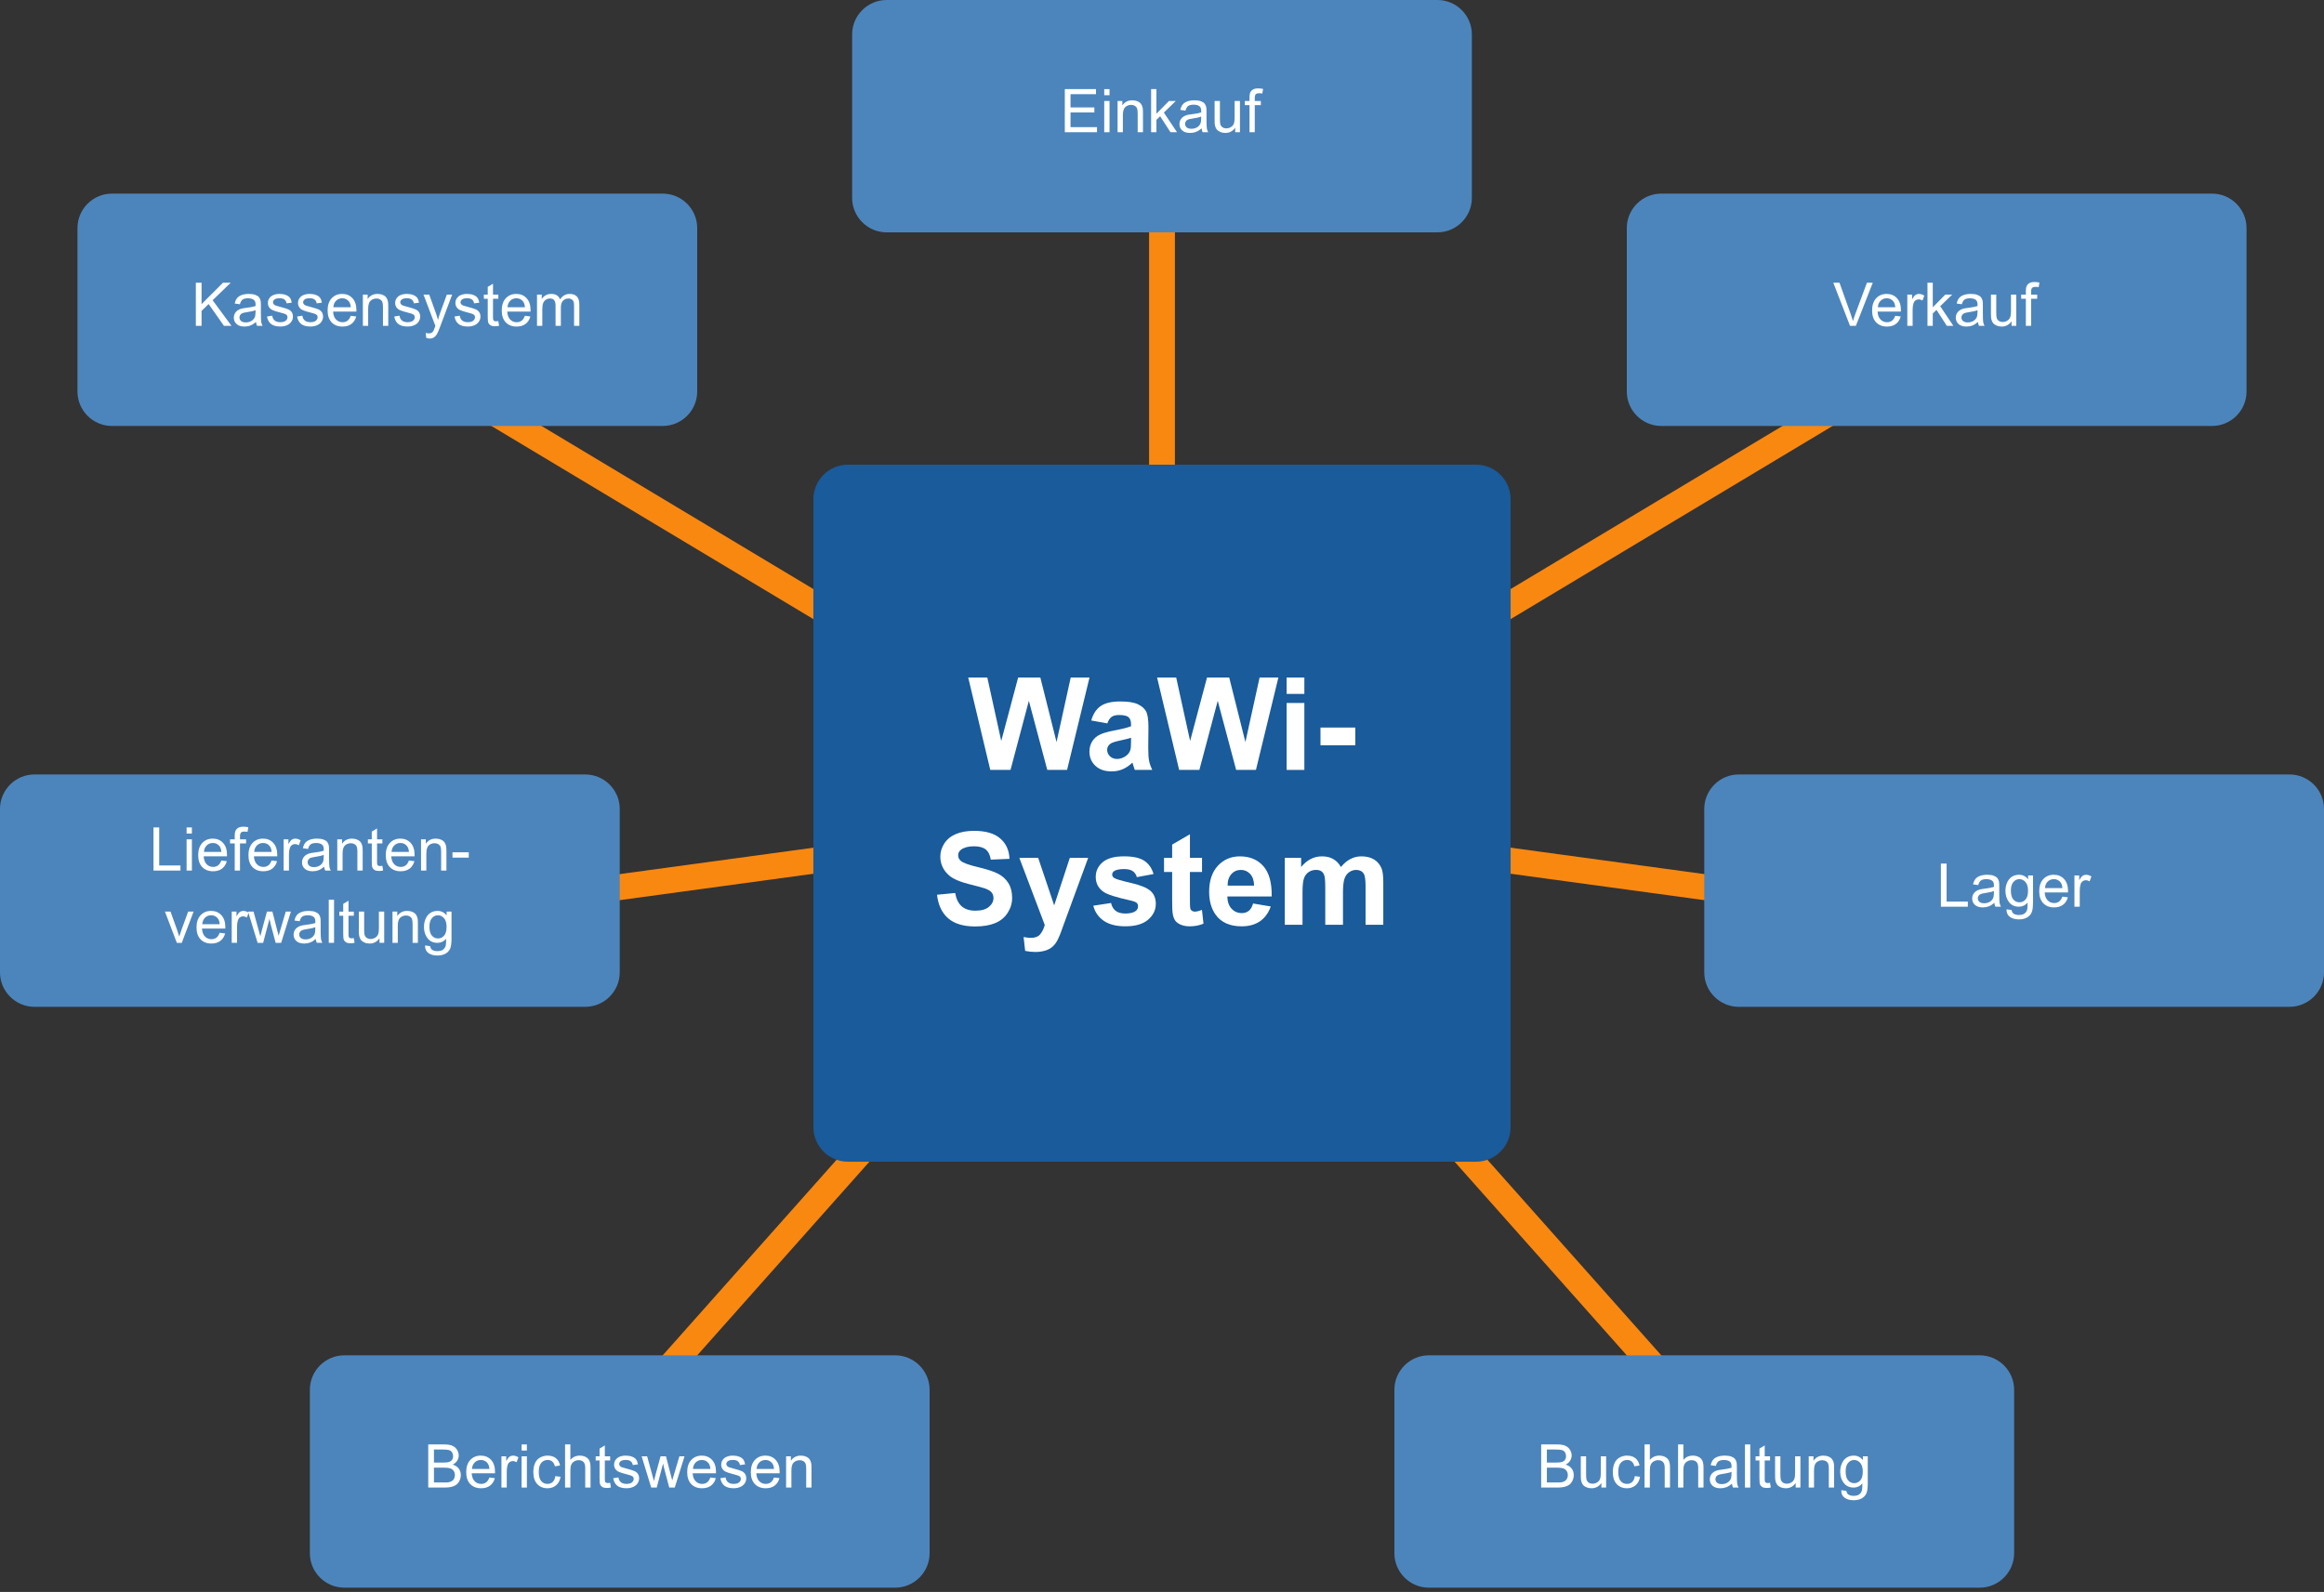 <?xml version="1.0" encoding="utf-8"?>
<!-- Generator: Adobe Illustrator 25.2.1, SVG Export Plug-In . SVG Version: 6.00 Build 0)  -->
<svg version="1.1" id="Ebene_1" xmlns="http://www.w3.org/2000/svg" xmlns:xlink="http://www.w3.org/1999/xlink" x="0px" y="0px"
	 viewBox="0 0 270 185" enable-background="new 0 0 270 185" xml:space="preserve">
<rect x="0" y="0" width="270" height="185" fill="#333333" stroke="none"/>
<line fill="none" stroke="#F98810" stroke-width="3" stroke-linecap="round" stroke-miterlimit="10" x1="135" y1="94.5" x2="135" y2="18"/>
<line fill="none" stroke="#F98810" stroke-width="3" stroke-linecap="round" stroke-miterlimit="10" x1="135" y1="94.5" x2="225" y2="40.5"/>
<line fill="none" stroke="#F98810" stroke-width="3" stroke-linecap="round" stroke-miterlimit="10" x1="135" y1="94.5" x2="45" y2="40.5"/>
<line fill="none" stroke="#F98810" stroke-width="3" stroke-linecap="round" stroke-miterlimit="10" x1="207" y1="175.5" x2="135" y2="94.5"/>
<line fill="none" stroke="#F98810" stroke-width="3" stroke-linecap="round" stroke-miterlimit="10" x1="63" y1="175.5" x2="135" y2="94.5"/>
<line fill="none" stroke="#F98810" stroke-width="3" stroke-linecap="round" stroke-miterlimit="10" x1="234" y1="108" x2="135" y2="94.5"/>
<line fill="none" stroke="#F98810" stroke-width="3" stroke-linecap="round" stroke-miterlimit="10" x1="135" y1="94.5" x2="36" y2="108"/>
<path fill="#4C85BC" d="M167,27h-64c-2.2,0-4-1.8-4-4V4c0-2.2,1.8-4,4-4l64,0c2.2,0,4,1.8,4,4v19C171,25.2,169.2,27,167,27z"/>
<path fill="#4C85BC" d="M77,49.5H13c-2.2,0-4-1.8-4-4v-19c0-2.2,1.8-4,4-4h64c2.2,0,4,1.8,4,4v19C81,47.7,79.2,49.5,77,49.5z"/>
<path fill="#195B9B" d="M171.5,135h-73c-2.2,0-4-1.8-4-4V58c0-2.2,1.8-4,4-4h73c2.2,0,4,1.8,4,4v73C175.5,133.2,173.7,135,171.5,135
	z"/>
<g>
	<path fill="#FFFFFF" d="M115.049,89.47l-2.563-10.737h2.219l1.619,7.375l1.963-7.375h2.578l1.882,7.5l1.648-7.5
		h2.183l-2.607,10.737h-2.3l-2.139-8.027l-2.131,8.027H115.049z"/>
	<path fill="#FFFFFF" d="M128.65,84.065l-1.868-0.337c0.21-0.752,0.571-1.309,1.084-1.67s1.274-0.542,2.285-0.542
		c0.918,0,1.602,0.109,2.051,0.326s0.766,0.493,0.948,0.827c0.184,0.335,0.275,0.949,0.275,1.842l-0.022,2.402
		c0,0.684,0.033,1.188,0.099,1.512c0.066,0.325,0.19,0.673,0.37,1.044h-2.036
		c-0.054-0.137-0.12-0.339-0.198-0.608c-0.034-0.122-0.059-0.203-0.073-0.242
		c-0.352,0.342-0.728,0.598-1.128,0.769s-0.828,0.256-1.282,0.256c-0.801,0-1.432-0.217-1.894-0.652
		c-0.461-0.435-0.692-0.984-0.692-1.648c0-0.44,0.105-0.831,0.315-1.176c0.21-0.344,0.504-0.607,0.883-0.791
		c0.378-0.183,0.924-0.343,1.637-0.479c0.962-0.181,1.628-0.349,2-0.505v-0.205
		c0-0.396-0.098-0.677-0.293-0.846c-0.195-0.168-0.564-0.252-1.106-0.252c-0.366,0-0.652,0.072-0.857,0.216
		S128.777,83.704,128.65,84.065z M131.404,85.735c-0.264,0.088-0.681,0.193-1.252,0.315s-0.945,0.242-1.121,0.359
		c-0.269,0.19-0.403,0.432-0.403,0.725c0,0.288,0.107,0.537,0.322,0.747s0.488,0.315,0.82,0.315
		c0.371,0,0.725-0.122,1.062-0.366c0.249-0.185,0.413-0.413,0.491-0.681c0.054-0.176,0.081-0.51,0.081-1.003
		V85.735z"/>
	<path fill="#FFFFFF" d="M136.992,89.47l-2.563-10.737h2.219l1.619,7.375l1.963-7.375h2.578l1.882,7.5l1.648-7.5
		h2.183l-2.607,10.737h-2.3l-2.139-8.027l-2.132,8.027H136.992z"/>
	<path fill="#FFFFFF" d="M149.48,80.637v-1.904h2.059v1.904H149.48z M149.48,89.47v-7.778h2.059v7.778H149.48z"/>
	<path fill="#FFFFFF" d="M153.413,86.606v-2.058h4.043v2.058H153.413z"/>
	<path fill="#FFFFFF" d="M108.86,103.977l2.109-0.205c0.127,0.708,0.385,1.228,0.772,1.56
		c0.389,0.332,0.912,0.498,1.571,0.498c0.698,0,1.224-0.147,1.578-0.443c0.354-0.295,0.531-0.641,0.531-1.036
		c0-0.254-0.075-0.47-0.224-0.648c-0.149-0.178-0.409-0.333-0.78-0.465c-0.254-0.088-0.833-0.244-1.736-0.469
		c-1.162-0.288-1.978-0.642-2.446-1.062c-0.659-0.591-0.989-1.312-0.989-2.161c0-0.547,0.155-1.059,0.465-1.534
		c0.31-0.477,0.756-0.839,1.34-1.088s1.288-0.373,2.113-0.373c1.348,0,2.362,0.295,3.043,0.886
		c0.682,0.591,1.039,1.38,1.073,2.366l-2.168,0.095c-0.093-0.552-0.292-0.948-0.597-1.19
		c-0.306-0.241-0.763-0.362-1.373-0.362c-0.63,0-1.123,0.13-1.48,0.389c-0.23,0.166-0.344,0.388-0.344,0.666
		c0,0.254,0.107,0.472,0.322,0.652c0.273,0.23,0.938,0.469,1.992,0.718s1.835,0.507,2.34,0.772
		c0.506,0.267,0.901,0.63,1.187,1.091c0.286,0.462,0.429,1.032,0.429,1.711c0,0.615-0.171,1.191-0.513,1.728
		s-0.825,0.936-1.45,1.197s-1.404,0.392-2.336,0.392c-1.357,0-2.4-0.314-3.127-0.941
		C109.436,106.092,109.001,105.178,108.86,103.977z"/>
	<path fill="#FFFFFF" d="M118.425,99.691h2.19l1.86,5.522l1.816-5.522h2.131l-2.747,7.485l-0.491,1.355
		c-0.181,0.454-0.353,0.801-0.517,1.04s-0.352,0.433-0.564,0.582c-0.213,0.148-0.474,0.265-0.784,0.348
		s-0.66,0.125-1.051,0.125c-0.396,0-0.784-0.042-1.165-0.125l-0.183-1.611c0.322,0.064,0.613,0.096,0.872,0.096
		c0.478,0,0.833-0.141,1.062-0.422c0.23-0.28,0.405-0.638,0.527-1.072L118.425,99.691z"/>
	<path fill="#FFFFFF" d="M127.017,105.251l2.065-0.315c0.088,0.4,0.266,0.705,0.535,0.912
		c0.269,0.208,0.644,0.311,1.128,0.311c0.532,0,0.933-0.098,1.201-0.293c0.181-0.137,0.271-0.32,0.271-0.55
		c0-0.156-0.049-0.285-0.146-0.388c-0.102-0.098-0.332-0.189-0.689-0.272c-1.66-0.366-2.712-0.7-3.157-1.003
		c-0.615-0.42-0.923-1.004-0.923-1.751c0-0.674,0.266-1.24,0.798-1.699s1.357-0.689,2.476-0.689
		c1.065,0,1.855,0.174,2.373,0.52s0.874,0.859,1.069,1.538l-1.941,0.358c-0.083-0.303-0.241-0.534-0.472-0.695
		c-0.232-0.161-0.563-0.242-0.993-0.242c-0.542,0-0.93,0.076-1.165,0.228c-0.156,0.107-0.234,0.246-0.234,0.417
		c0,0.146,0.068,0.272,0.205,0.374c0.185,0.137,0.826,0.329,1.923,0.578c1.096,0.249,1.861,0.555,2.296,0.916
		c0.43,0.366,0.644,0.876,0.644,1.53c0,0.713-0.298,1.326-0.894,1.839s-1.477,0.769-2.644,0.769
		c-1.06,0-1.898-0.215-2.516-0.644S127.207,105.988,127.017,105.251z"/>
	<path fill="#FFFFFF" d="M139.65,99.691v1.641h-1.406v3.135c0,0.635,0.014,1.005,0.04,1.109
		c0.027,0.105,0.088,0.192,0.184,0.261c0.095,0.068,0.211,0.102,0.348,0.102c0.19,0,0.467-0.066,0.828-0.198
		l0.176,1.597c-0.478,0.205-1.02,0.308-1.626,0.308c-0.371,0-0.706-0.062-1.004-0.186
		c-0.298-0.125-0.517-0.286-0.655-0.483c-0.14-0.198-0.235-0.465-0.289-0.802
		c-0.044-0.239-0.066-0.723-0.066-1.45v-3.392h-0.944v-1.641h0.944v-1.545l2.065-1.201v2.746H139.65z"/>
	<path fill="#FFFFFF" d="M145.583,104.994l2.051,0.345c-0.264,0.752-0.68,1.324-1.249,1.717
		c-0.568,0.394-1.28,0.59-2.135,0.59c-1.353,0-2.353-0.441-3.003-1.325c-0.513-0.708-0.769-1.602-0.769-2.681
		c0-1.289,0.337-2.299,1.011-3.029c0.674-0.73,1.525-1.095,2.556-1.095c1.157,0,2.07,0.383,2.739,1.147
		c0.669,0.765,0.989,1.935,0.96,3.512h-5.156c0.015,0.61,0.181,1.086,0.498,1.425
		c0.317,0.34,0.713,0.509,1.187,0.509c0.322,0,0.593-0.088,0.812-0.264S145.471,105.385,145.583,104.994z
		 M145.7,102.914c-0.015-0.596-0.168-1.048-0.461-1.358c-0.293-0.31-0.649-0.465-1.069-0.465
		c-0.449,0-0.82,0.163-1.113,0.49s-0.438,0.771-0.433,1.333H145.7z"/>
	<path fill="#FFFFFF" d="M149.268,99.691h1.897v1.062c0.679-0.825,1.487-1.238,2.425-1.238
		c0.498,0,0.93,0.102,1.296,0.308s0.667,0.516,0.901,0.931c0.342-0.415,0.71-0.726,1.105-0.931
		s0.818-0.308,1.268-0.308c0.571,0,1.055,0.116,1.45,0.348c0.396,0.232,0.69,0.573,0.886,1.022
		c0.142,0.332,0.213,0.869,0.213,1.611v4.973h-2.059v-4.445c0-0.771-0.07-1.27-0.212-1.494
		c-0.19-0.293-0.483-0.44-0.879-0.44c-0.288,0-0.56,0.088-0.814,0.264s-0.436,0.434-0.549,0.772
		c-0.112,0.34-0.169,0.875-0.169,1.607v3.735h-2.058v-4.263c0-0.757-0.037-1.245-0.11-1.465
		s-0.186-0.383-0.34-0.49c-0.154-0.107-0.363-0.161-0.627-0.161c-0.317,0-0.603,0.085-0.856,0.256
		s-0.435,0.418-0.546,0.74c-0.109,0.322-0.165,0.856-0.165,1.603v3.779h-2.058V99.691z"/>
</g>
<g>
	<path fill="#FFFFFF" d="M123.709,15.367v-5.011h3.623v0.591h-2.96v1.535h2.772v0.588h-2.772v1.706h3.076v0.591H123.709z"
		/>
	<path fill="#FFFFFF" d="M128.289,11.064v-0.708h0.615v0.708H128.289z M128.289,15.367v-3.63h0.615v3.63H128.289z"/>
	<path fill="#FFFFFF" d="M129.84,15.367v-3.63h0.554v0.516c0.267-0.399,0.652-0.598,1.155-0.598
		c0.219,0,0.42,0.039,0.603,0.118c0.184,0.078,0.321,0.182,0.412,0.309s0.155,0.279,0.191,0.455
		c0.023,0.114,0.034,0.314,0.034,0.598v2.232h-0.615v-2.208c0-0.251-0.024-0.438-0.072-0.562
		c-0.048-0.124-0.133-0.223-0.254-0.297c-0.122-0.074-0.265-0.111-0.429-0.111c-0.262,0-0.488,0.083-0.678,0.249
		c-0.19,0.167-0.286,0.482-0.286,0.947v1.982H129.84z"/>
	<path fill="#FFFFFF" d="M133.737,15.367v-5.011h0.615v2.857l1.456-1.477h0.796l-1.388,1.347l1.527,2.283h-0.758
		l-1.2-1.856l-0.434,0.417v1.439H133.737z"/>
	<path fill="#FFFFFF" d="M139.602,14.919c-0.228,0.194-0.447,0.331-0.658,0.41c-0.21,0.08-0.436,0.12-0.678,0.12
		c-0.399,0-0.705-0.098-0.92-0.292c-0.214-0.195-0.321-0.444-0.321-0.747c0-0.178,0.041-0.34,0.121-0.487
		c0.081-0.146,0.188-0.265,0.318-0.353s0.278-0.156,0.442-0.202c0.121-0.032,0.304-0.062,0.547-0.092
		c0.497-0.059,0.862-0.13,1.098-0.212c0.002-0.085,0.003-0.138,0.003-0.161c0-0.251-0.058-0.427-0.174-0.53
		c-0.157-0.139-0.391-0.208-0.701-0.208c-0.289,0-0.503,0.051-0.641,0.152c-0.138,0.102-0.24,0.281-0.306,0.539
		l-0.602-0.082c0.055-0.257,0.144-0.465,0.27-0.624c0.126-0.159,0.307-0.28,0.544-0.366
		c0.236-0.085,0.512-0.128,0.823-0.128c0.31,0,0.561,0.037,0.756,0.109c0.193,0.073,0.336,0.165,0.427,0.275
		c0.092,0.11,0.155,0.25,0.191,0.418c0.021,0.105,0.031,0.294,0.031,0.567v0.82c0,0.572,0.013,0.934,0.039,1.085
		c0.026,0.151,0.078,0.296,0.155,0.435h-0.643C139.661,15.24,139.62,15.09,139.602,14.919z M139.551,13.545
		c-0.224,0.091-0.559,0.169-1.005,0.232c-0.253,0.037-0.432,0.078-0.537,0.123
		c-0.104,0.045-0.185,0.112-0.242,0.2c-0.058,0.088-0.086,0.185-0.086,0.292c0,0.164,0.062,0.301,0.186,0.41
		s0.306,0.164,0.545,0.164c0.237,0,0.448-0.052,0.633-0.156c0.185-0.103,0.32-0.245,0.406-0.425
		c0.066-0.139,0.1-0.344,0.1-0.615V13.545z"/>
	<path fill="#FFFFFF" d="M143.505,15.367V14.834c-0.282,0.41-0.666,0.615-1.151,0.615c-0.215,0-0.414-0.041-0.6-0.123
		c-0.186-0.082-0.324-0.185-0.414-0.31c-0.09-0.124-0.153-0.276-0.19-0.456c-0.025-0.121-0.038-0.312-0.038-0.574
		v-2.249h0.615v2.013c0,0.321,0.013,0.538,0.038,0.649c0.038,0.162,0.12,0.289,0.246,0.381
		c0.125,0.092,0.28,0.138,0.465,0.138s0.357-0.047,0.519-0.142c0.161-0.094,0.276-0.223,0.344-0.386
		c0.066-0.163,0.101-0.399,0.101-0.71v-1.945h0.615v3.63H143.505z"/>
	<path fill="#FFFFFF" d="M145.166,15.367v-3.151h-0.543v-0.478h0.543v-0.386c0-0.244,0.021-0.425,0.065-0.543
		c0.059-0.16,0.163-0.289,0.312-0.388c0.149-0.1,0.358-0.149,0.627-0.149c0.174,0,0.365,0.021,0.574,0.061
		l-0.092,0.537c-0.128-0.023-0.249-0.034-0.362-0.034c-0.188,0-0.319,0.04-0.397,0.12
		c-0.078,0.08-0.116,0.229-0.116,0.448v0.335h0.707v0.478h-0.707v3.151H145.166z"/>
</g>
<path fill="#4C85BC" d="M257,49.5h-64c-2.2,0-4-1.8-4-4v-19c0-2.2,1.8-4,4-4h64c2.2,0,4,1.8,4,4v19C261,47.7,259.2,49.5,257,49.5z"
	/>
<path fill="#4C85BC" d="M266,117h-64c-2.2,0-4-1.8-4-4V94c0-2.2,1.8-4,4-4h64c2.2,0,4,1.8,4,4v19C270,115.2,268.2,117,266,117z"/>
<path fill="#4C85BC" d="M230,184.5h-64c-2.2,0-4-1.8-4-4v-19c0-2.2,1.8-4,4-4h64c2.2,0,4,1.8,4,4v19
	C234,182.7,232.2,184.5,230,184.5z"/>
<path fill="#4C85BC" d="M104,184.5H40c-2.2,0-4-1.8-4-4v-19c0-2.2,1.8-4,4-4h64c2.2,0,4,1.8,4,4v19C108,182.7,106.2,184.5,104,184.5
	z"/>
<g>
	<path fill="#FFFFFF" d="M22.754,37.867V32.856h0.663v2.485l2.488-2.485h0.899l-2.102,2.03l2.194,2.981h-0.875
		l-1.784-2.536l-0.82,0.8v1.736H22.754z"/>
	<path fill="#FFFFFF" d="M29.741,37.419c-0.228,0.194-0.447,0.331-0.658,0.41c-0.21,0.08-0.436,0.12-0.678,0.12
		c-0.399,0-0.705-0.098-0.919-0.292c-0.214-0.195-0.321-0.444-0.321-0.747c0-0.178,0.041-0.34,0.121-0.487
		c0.081-0.146,0.187-0.265,0.318-0.353c0.131-0.089,0.278-0.156,0.442-0.202c0.121-0.032,0.303-0.062,0.547-0.092
		c0.497-0.059,0.862-0.13,1.097-0.212c0.002-0.085,0.003-0.138,0.003-0.161c0-0.251-0.058-0.427-0.174-0.53
		c-0.157-0.139-0.391-0.208-0.701-0.208c-0.29,0-0.503,0.051-0.641,0.152c-0.138,0.102-0.24,0.281-0.306,0.539
		l-0.602-0.082c0.055-0.257,0.144-0.465,0.27-0.624c0.126-0.159,0.307-0.28,0.543-0.366
		c0.237-0.085,0.512-0.128,0.824-0.128c0.31,0,0.561,0.037,0.755,0.109s0.336,0.165,0.427,0.275
		c0.091,0.11,0.155,0.25,0.191,0.418c0.021,0.105,0.031,0.294,0.031,0.567v0.82c0,0.572,0.013,0.934,0.04,1.085
		c0.026,0.151,0.078,0.296,0.155,0.435h-0.643C29.8,37.739,29.759,37.59,29.741,37.419z M29.689,36.045
		c-0.223,0.091-0.558,0.169-1.005,0.232c-0.253,0.037-0.432,0.078-0.537,0.123s-0.185,0.112-0.243,0.2
		c-0.057,0.088-0.085,0.185-0.085,0.292c0,0.164,0.062,0.301,0.186,0.41c0.124,0.109,0.306,0.164,0.545,0.164
		c0.237,0,0.448-0.052,0.632-0.156c0.185-0.103,0.32-0.245,0.407-0.425c0.066-0.139,0.099-0.344,0.099-0.615
		V36.045z"/>
	<path fill="#FFFFFF" d="M31.019,36.783l0.608-0.096c0.034,0.244,0.129,0.431,0.286,0.56
		c0.156,0.13,0.374,0.195,0.654,0.195c0.283,0,0.492-0.058,0.629-0.173c0.137-0.115,0.205-0.25,0.205-0.405
		c0-0.139-0.06-0.248-0.181-0.328c-0.085-0.055-0.294-0.124-0.629-0.208c-0.451-0.114-0.764-0.212-0.938-0.296
		c-0.175-0.083-0.307-0.198-0.397-0.345c-0.09-0.147-0.135-0.31-0.135-0.487c0-0.162,0.037-0.311,0.111-0.449
		c0.074-0.138,0.175-0.252,0.303-0.344c0.096-0.071,0.226-0.13,0.392-0.18c0.165-0.049,0.342-0.073,0.531-0.073
		c0.285,0,0.535,0.041,0.75,0.123c0.216,0.082,0.374,0.193,0.477,0.333c0.102,0.141,0.173,0.328,0.212,0.562
		l-0.602,0.082c-0.027-0.187-0.106-0.333-0.238-0.438c-0.131-0.105-0.316-0.157-0.555-0.157
		c-0.283,0-0.484,0.047-0.605,0.14s-0.181,0.203-0.181,0.328c0,0.08,0.025,0.151,0.075,0.215
		c0.05,0.066,0.129,0.121,0.236,0.164c0.061,0.023,0.243,0.075,0.543,0.157c0.435,0.116,0.739,0.211,0.911,0.285
		c0.172,0.074,0.307,0.182,0.405,0.323s0.147,0.317,0.147,0.526c0,0.205-0.06,0.398-0.179,0.579
		c-0.12,0.182-0.292,0.321-0.518,0.421c-0.226,0.099-0.481,0.148-0.766,0.148c-0.472,0-0.831-0.098-1.079-0.294
		C31.245,37.459,31.087,37.169,31.019,36.783z"/>
	<path fill="#FFFFFF" d="M34.519,36.783l0.608-0.096c0.034,0.244,0.129,0.431,0.286,0.56
		c0.156,0.13,0.374,0.195,0.654,0.195c0.283,0,0.492-0.058,0.629-0.173c0.137-0.115,0.205-0.25,0.205-0.405
		c0-0.139-0.06-0.248-0.181-0.328c-0.085-0.055-0.294-0.124-0.629-0.208c-0.451-0.114-0.764-0.212-0.938-0.296
		c-0.175-0.083-0.307-0.198-0.397-0.345c-0.09-0.147-0.135-0.31-0.135-0.487c0-0.162,0.037-0.311,0.111-0.449
		c0.074-0.138,0.175-0.252,0.303-0.344c0.096-0.071,0.226-0.13,0.392-0.18c0.165-0.049,0.342-0.073,0.531-0.073
		c0.285,0,0.535,0.041,0.75,0.123c0.216,0.082,0.374,0.193,0.477,0.333c0.102,0.141,0.173,0.328,0.212,0.562
		l-0.602,0.082c-0.027-0.187-0.106-0.333-0.238-0.438c-0.131-0.105-0.316-0.157-0.555-0.157
		c-0.283,0-0.484,0.047-0.605,0.14s-0.181,0.203-0.181,0.328c0,0.08,0.025,0.151,0.075,0.215
		c0.05,0.066,0.129,0.121,0.236,0.164c0.061,0.023,0.243,0.075,0.543,0.157c0.435,0.116,0.739,0.211,0.911,0.285
		c0.172,0.074,0.307,0.182,0.405,0.323s0.147,0.317,0.147,0.526c0,0.205-0.06,0.398-0.179,0.579
		c-0.12,0.182-0.292,0.321-0.518,0.421c-0.226,0.099-0.481,0.148-0.766,0.148c-0.472,0-0.831-0.098-1.079-0.294
		C34.745,37.459,34.587,37.169,34.519,36.783z"/>
	<path fill="#FFFFFF" d="M40.75,36.698l0.636,0.079c-0.1,0.372-0.286,0.66-0.557,0.865s-0.618,0.308-1.039,0.308
		c-0.531,0-0.952-0.164-1.263-0.49c-0.31-0.327-0.466-0.786-0.466-1.376c0-0.611,0.157-1.085,0.472-1.422
		s0.722-0.506,1.224-0.506c0.485,0,0.882,0.165,1.19,0.496s0.461,0.795,0.461,1.395
		c0,0.037-0.001,0.091-0.003,0.164h-2.707c0.023,0.399,0.136,0.704,0.338,0.916s0.456,0.318,0.759,0.318
		c0.226,0,0.418-0.059,0.578-0.178S40.657,36.958,40.75,36.698z M38.73,35.703h2.027
		c-0.027-0.305-0.105-0.534-0.232-0.687c-0.196-0.237-0.45-0.355-0.762-0.355c-0.283,0-0.52,0.095-0.712,0.284
		C38.857,35.133,38.751,35.386,38.73,35.703z"/>
	<path fill="#FFFFFF" d="M42.158,37.867v-3.63h0.554v0.516c0.267-0.399,0.652-0.598,1.155-0.598
		c0.219,0,0.42,0.039,0.603,0.118c0.184,0.078,0.321,0.182,0.412,0.309s0.155,0.279,0.191,0.455
		c0.023,0.114,0.034,0.314,0.034,0.598v2.232h-0.615v-2.208c0-0.251-0.024-0.438-0.072-0.562
		c-0.048-0.124-0.133-0.223-0.254-0.297c-0.122-0.074-0.265-0.111-0.429-0.111c-0.262,0-0.488,0.083-0.678,0.249
		c-0.19,0.167-0.286,0.482-0.286,0.947v1.982H42.158z"/>
	<path fill="#FFFFFF" d="M45.805,36.783l0.608-0.096c0.034,0.244,0.129,0.431,0.286,0.56
		c0.156,0.13,0.374,0.195,0.654,0.195c0.283,0,0.492-0.058,0.629-0.173c0.137-0.115,0.205-0.25,0.205-0.405
		c0-0.139-0.06-0.248-0.181-0.328c-0.085-0.055-0.294-0.124-0.629-0.208c-0.451-0.114-0.764-0.212-0.938-0.296
		c-0.175-0.083-0.307-0.198-0.397-0.345c-0.09-0.147-0.135-0.31-0.135-0.487c0-0.162,0.037-0.311,0.111-0.449
		c0.074-0.138,0.175-0.252,0.303-0.344c0.096-0.071,0.226-0.13,0.392-0.18c0.165-0.049,0.342-0.073,0.531-0.073
		c0.285,0,0.535,0.041,0.75,0.123c0.216,0.082,0.374,0.193,0.477,0.333c0.102,0.141,0.173,0.328,0.212,0.562
		l-0.602,0.082c-0.027-0.187-0.106-0.333-0.238-0.438c-0.131-0.105-0.316-0.157-0.555-0.157
		c-0.283,0-0.484,0.047-0.605,0.14s-0.181,0.203-0.181,0.328c0,0.08,0.025,0.151,0.075,0.215
		c0.05,0.066,0.129,0.121,0.236,0.164c0.061,0.023,0.243,0.075,0.543,0.157c0.435,0.116,0.739,0.211,0.911,0.285
		c0.172,0.074,0.307,0.182,0.405,0.323s0.147,0.317,0.147,0.526c0,0.205-0.06,0.398-0.179,0.579
		c-0.12,0.182-0.292,0.321-0.518,0.421c-0.226,0.099-0.481,0.148-0.766,0.148c-0.472,0-0.831-0.098-1.079-0.294
		C46.031,37.459,45.873,37.169,45.805,36.783z"/>
	<path fill="#FFFFFF" d="M49.524,39.265l-0.068-0.578c0.134,0.037,0.252,0.055,0.352,0.055
		c0.137,0,0.246-0.023,0.328-0.068s0.149-0.109,0.202-0.191c0.039-0.061,0.102-0.214,0.188-0.458
		c0.011-0.034,0.03-0.085,0.055-0.15l-1.377-3.637h0.663l0.755,2.102c0.098,0.267,0.185,0.547,0.263,0.841
		c0.071-0.283,0.155-0.558,0.253-0.827l0.776-2.116h0.615l-1.381,3.691c-0.148,0.399-0.263,0.673-0.345,0.824
		c-0.109,0.203-0.235,0.352-0.376,0.446c-0.141,0.095-0.31,0.142-0.506,0.142
		C49.802,39.34,49.67,39.315,49.524,39.265z"/>
	<path fill="#FFFFFF" d="M52.805,36.783l0.608-0.096c0.034,0.244,0.129,0.431,0.286,0.56
		c0.156,0.13,0.374,0.195,0.654,0.195c0.283,0,0.492-0.058,0.629-0.173c0.137-0.115,0.205-0.25,0.205-0.405
		c0-0.139-0.06-0.248-0.181-0.328c-0.085-0.055-0.294-0.124-0.629-0.208c-0.451-0.114-0.764-0.212-0.938-0.296
		c-0.175-0.083-0.307-0.198-0.397-0.345c-0.09-0.147-0.135-0.31-0.135-0.487c0-0.162,0.037-0.311,0.111-0.449
		c0.074-0.138,0.175-0.252,0.303-0.344c0.096-0.071,0.226-0.13,0.392-0.18c0.165-0.049,0.342-0.073,0.531-0.073
		c0.285,0,0.535,0.041,0.75,0.123c0.216,0.082,0.374,0.193,0.477,0.333c0.102,0.141,0.173,0.328,0.212,0.562
		l-0.602,0.082c-0.027-0.187-0.106-0.333-0.238-0.438c-0.131-0.105-0.316-0.157-0.555-0.157
		c-0.283,0-0.484,0.047-0.605,0.14s-0.181,0.203-0.181,0.328c0,0.08,0.025,0.151,0.075,0.215
		c0.05,0.066,0.129,0.121,0.236,0.164c0.061,0.023,0.243,0.075,0.543,0.157c0.435,0.116,0.739,0.211,0.911,0.285
		c0.172,0.074,0.307,0.182,0.405,0.323s0.147,0.317,0.147,0.526c0,0.205-0.06,0.398-0.179,0.579
		c-0.12,0.182-0.292,0.321-0.518,0.421c-0.226,0.099-0.481,0.148-0.766,0.148c-0.472,0-0.831-0.098-1.079-0.294
		C53.031,37.459,52.873,37.169,52.805,36.783z"/>
	<path fill="#FFFFFF" d="M57.895,37.316l0.089,0.543c-0.173,0.037-0.328,0.055-0.465,0.055
		c-0.223,0-0.397-0.035-0.519-0.106s-0.209-0.164-0.26-0.279c-0.05-0.115-0.075-0.357-0.075-0.726v-2.088h-0.451
		v-0.478h0.451v-0.899l0.612-0.369v1.268h0.619v0.478h-0.619v2.123c0,0.175,0.011,0.288,0.033,0.338
		c0.021,0.05,0.057,0.09,0.105,0.12c0.049,0.03,0.119,0.044,0.21,0.044
		C57.693,37.34,57.783,37.333,57.895,37.316z"/>
	<path fill="#FFFFFF" d="M60.981,36.698l0.636,0.079c-0.1,0.372-0.286,0.66-0.557,0.865s-0.618,0.308-1.039,0.308
		c-0.531,0-0.952-0.164-1.263-0.49c-0.31-0.327-0.466-0.786-0.466-1.376c0-0.611,0.157-1.085,0.472-1.422
		s0.722-0.506,1.224-0.506c0.485,0,0.882,0.165,1.19,0.496s0.461,0.795,0.461,1.395
		c0,0.037-0.001,0.091-0.003,0.164h-2.707c0.023,0.399,0.136,0.704,0.338,0.916s0.456,0.318,0.759,0.318
		c0.226,0,0.418-0.059,0.578-0.178S60.888,36.958,60.981,36.698z M58.961,35.703h2.027
		c-0.027-0.305-0.105-0.534-0.232-0.687c-0.196-0.237-0.45-0.355-0.762-0.355c-0.283,0-0.52,0.095-0.712,0.284
		C59.088,35.133,58.981,35.386,58.961,35.703z"/>
	<path fill="#FFFFFF" d="M62.389,37.867v-3.63h0.55v0.509c0.114-0.178,0.266-0.321,0.455-0.429
		c0.189-0.108,0.404-0.162,0.646-0.162c0.269,0,0.489,0.056,0.661,0.168c0.172,0.112,0.293,0.268,0.364,0.468
		c0.287-0.424,0.661-0.636,1.121-0.636c0.36,0,0.637,0.1,0.831,0.299c0.194,0.2,0.29,0.507,0.29,0.921
		v2.492h-0.612v-2.287c0-0.246-0.02-0.423-0.06-0.532c-0.04-0.108-0.112-0.195-0.217-0.261
		s-0.228-0.099-0.369-0.099c-0.255,0-0.467,0.085-0.636,0.255c-0.169,0.169-0.253,0.441-0.253,0.815v2.109h-0.615
		v-2.358c0-0.273-0.05-0.478-0.15-0.615s-0.264-0.205-0.492-0.205c-0.173,0-0.333,0.045-0.48,0.137
		c-0.146,0.091-0.253,0.225-0.319,0.4s-0.099,0.428-0.099,0.759v1.883H62.389z"/>
</g>
<g>
	<path fill="#FFFFFF" d="M214.933,37.867l-1.941-5.011h0.718l1.302,3.64c0.105,0.291,0.192,0.565,0.264,0.82
		c0.077-0.273,0.167-0.547,0.27-0.82l1.353-3.64h0.677l-1.962,5.011H214.933z"/>
	<path fill="#FFFFFF" d="M220.19,36.698l0.636,0.079c-0.101,0.372-0.286,0.66-0.558,0.865
		c-0.271,0.205-0.617,0.308-1.039,0.308c-0.53,0-0.951-0.164-1.263-0.49c-0.31-0.327-0.467-0.786-0.467-1.376
		c0-0.611,0.157-1.085,0.472-1.422s0.723-0.506,1.224-0.506c0.485,0,0.882,0.165,1.19,0.496
		s0.462,0.795,0.462,1.395c0,0.037-0.001,0.091-0.004,0.164h-2.707c0.023,0.399,0.136,0.704,0.339,0.916
		c0.202,0.212,0.455,0.318,0.759,0.318c0.226,0,0.418-0.059,0.577-0.178
		C219.97,37.147,220.096,36.958,220.19,36.698z M218.169,35.704h2.027c-0.027-0.305-0.105-0.534-0.232-0.687
		c-0.196-0.237-0.45-0.355-0.763-0.355c-0.282,0-0.519,0.095-0.712,0.284
		C218.296,35.134,218.19,35.387,218.169,35.704z"/>
	<path fill="#FFFFFF" d="M221.591,37.867v-3.63h0.554v0.55c0.141-0.257,0.272-0.427,0.391-0.509
		c0.12-0.082,0.252-0.123,0.396-0.123c0.207,0,0.418,0.066,0.632,0.198l-0.212,0.571
		c-0.15-0.089-0.301-0.133-0.451-0.133c-0.134,0-0.255,0.041-0.362,0.121c-0.106,0.081-0.184,0.193-0.229,0.337
		c-0.068,0.219-0.102,0.458-0.102,0.718v1.9H221.591z"/>
	<path fill="#FFFFFF" d="M223.932,37.867v-5.011h0.615v2.857l1.456-1.477h0.797l-1.388,1.347l1.527,2.283h-0.759
		l-1.199-1.856l-0.435,0.417v1.439H223.932z"/>
	<path fill="#FFFFFF" d="M229.797,37.419c-0.228,0.194-0.447,0.331-0.658,0.41c-0.21,0.08-0.436,0.12-0.678,0.12
		c-0.399,0-0.705-0.098-0.92-0.292c-0.214-0.195-0.321-0.444-0.321-0.747c0-0.178,0.041-0.34,0.121-0.487
		c0.081-0.146,0.188-0.265,0.318-0.353s0.278-0.156,0.442-0.202c0.121-0.032,0.304-0.062,0.547-0.092
		c0.497-0.059,0.862-0.13,1.098-0.212c0.002-0.085,0.003-0.138,0.003-0.161c0-0.251-0.058-0.427-0.174-0.53
		c-0.157-0.139-0.391-0.208-0.701-0.208c-0.289,0-0.503,0.051-0.641,0.152c-0.138,0.102-0.24,0.281-0.306,0.539
		l-0.602-0.082c0.055-0.257,0.144-0.465,0.27-0.624c0.126-0.159,0.307-0.28,0.544-0.366
		c0.236-0.085,0.512-0.128,0.823-0.128c0.31,0,0.561,0.037,0.756,0.109c0.193,0.073,0.336,0.165,0.427,0.275
		c0.092,0.11,0.155,0.25,0.191,0.418c0.021,0.105,0.031,0.294,0.031,0.567v0.82c0,0.572,0.013,0.934,0.039,1.085
		c0.026,0.151,0.078,0.296,0.155,0.435h-0.643C229.856,37.74,229.815,37.59,229.797,37.419z M229.746,36.045
		c-0.224,0.091-0.559,0.169-1.005,0.232c-0.253,0.037-0.432,0.078-0.537,0.123
		c-0.104,0.045-0.185,0.112-0.242,0.2c-0.058,0.088-0.086,0.185-0.086,0.292c0,0.164,0.062,0.301,0.186,0.41
		s0.306,0.164,0.545,0.164c0.237,0,0.448-0.052,0.633-0.156c0.185-0.103,0.32-0.245,0.406-0.425
		c0.066-0.139,0.1-0.344,0.1-0.615V36.045z"/>
	<path fill="#FFFFFF" d="M233.7,37.867V37.334c-0.282,0.41-0.666,0.615-1.151,0.615c-0.215,0-0.414-0.041-0.6-0.123
		c-0.186-0.082-0.324-0.185-0.414-0.31c-0.09-0.124-0.153-0.276-0.19-0.456c-0.025-0.121-0.038-0.312-0.038-0.574
		v-2.249h0.615v2.013c0,0.321,0.013,0.538,0.038,0.649c0.038,0.162,0.12,0.289,0.246,0.381
		c0.125,0.092,0.28,0.138,0.465,0.138s0.357-0.047,0.519-0.142c0.161-0.094,0.276-0.223,0.344-0.386
		c0.066-0.163,0.101-0.399,0.101-0.71v-1.945h0.615v3.63H233.7z"/>
	<path fill="#FFFFFF" d="M235.361,37.867v-3.151h-0.543v-0.478h0.543v-0.386c0-0.244,0.021-0.425,0.065-0.543
		c0.059-0.16,0.163-0.289,0.312-0.388c0.149-0.1,0.358-0.149,0.627-0.149c0.174,0,0.365,0.021,0.574,0.061
		l-0.092,0.537c-0.128-0.023-0.249-0.034-0.362-0.034c-0.188,0-0.319,0.04-0.397,0.12
		c-0.078,0.08-0.116,0.229-0.116,0.448v0.335h0.707v0.478h-0.707v3.151H235.361z"/>
</g>
<g>
	<path fill="#FFFFFF" d="M225.491,105.367v-5.011h0.663v4.419h2.468v0.592H225.491z"/>
	<path fill="#FFFFFF" d="M231.702,104.919c-0.229,0.194-0.447,0.331-0.658,0.41
		c-0.211,0.08-0.436,0.12-0.679,0.12c-0.398,0-0.705-0.098-0.919-0.292c-0.215-0.195-0.321-0.444-0.321-0.747
		c0-0.178,0.04-0.34,0.121-0.487c0.081-0.146,0.186-0.265,0.318-0.353c0.131-0.089,0.278-0.156,0.442-0.202
		c0.12-0.031,0.303-0.062,0.547-0.092c0.496-0.06,0.862-0.13,1.097-0.212c0.003-0.085,0.004-0.138,0.004-0.161
		c0-0.25-0.059-0.427-0.175-0.529c-0.157-0.14-0.391-0.209-0.7-0.209c-0.29,0-0.503,0.051-0.641,0.152
		c-0.139,0.102-0.24,0.281-0.307,0.538l-0.602-0.082c0.055-0.257,0.144-0.465,0.271-0.623
		c0.125-0.159,0.307-0.28,0.543-0.366c0.237-0.085,0.512-0.128,0.824-0.128c0.31,0,0.561,0.036,0.755,0.109
		c0.194,0.072,0.336,0.164,0.428,0.275c0.091,0.11,0.154,0.25,0.191,0.418c0.021,0.105,0.03,0.294,0.03,0.567
		v0.82c0,0.572,0.014,0.934,0.04,1.086c0.025,0.151,0.077,0.296,0.155,0.435h-0.643
		C231.761,105.239,231.72,105.09,231.702,104.919z M231.65,103.545c-0.223,0.092-0.558,0.169-1.005,0.232
		c-0.253,0.037-0.432,0.078-0.536,0.123c-0.105,0.046-0.185,0.112-0.243,0.2c-0.057,0.088-0.085,0.185-0.085,0.292
		c0,0.164,0.061,0.301,0.186,0.41c0.124,0.109,0.306,0.164,0.545,0.164c0.236,0,0.447-0.052,0.632-0.155
		s0.32-0.245,0.407-0.426c0.065-0.139,0.099-0.344,0.099-0.615V103.545z"/>
	<path fill="#FFFFFF" d="M233.113,105.668l0.599,0.089c0.024,0.185,0.095,0.318,0.208,0.403
		c0.153,0.113,0.361,0.171,0.626,0.171c0.284,0,0.505-0.058,0.659-0.171c0.155-0.114,0.26-0.273,0.315-0.478
		c0.032-0.126,0.047-0.389,0.045-0.79c-0.27,0.317-0.605,0.476-1.005,0.476c-0.499,0-0.886-0.181-1.159-0.54
		c-0.273-0.36-0.41-0.792-0.41-1.296c0-0.346,0.062-0.666,0.189-0.958c0.125-0.293,0.307-0.519,0.545-0.679
		c0.238-0.16,0.518-0.239,0.839-0.239c0.429,0,0.782,0.173,1.06,0.519v-0.438h0.567v3.138
		c0,0.565-0.058,0.966-0.173,1.201c-0.114,0.236-0.297,0.422-0.547,0.559c-0.249,0.137-0.556,0.205-0.921,0.205
		c-0.433,0-0.782-0.097-1.049-0.292C233.233,106.353,233.105,106.06,233.113,105.668z M233.623,103.487
		c0,0.476,0.095,0.823,0.283,1.042c0.19,0.219,0.427,0.328,0.711,0.328c0.283,0,0.519-0.108,0.711-0.326
		s0.287-0.559,0.287-1.023c0-0.444-0.099-0.779-0.296-1.005c-0.196-0.226-0.435-0.339-0.712-0.339
		c-0.273,0-0.506,0.111-0.697,0.334C233.719,102.72,233.623,103.05,233.623,103.487z"/>
	<path fill="#FFFFFF" d="M239.605,104.198l0.636,0.078c-0.101,0.372-0.286,0.66-0.558,0.865
		c-0.271,0.205-0.617,0.308-1.039,0.308c-0.53,0-0.951-0.164-1.263-0.49c-0.31-0.327-0.467-0.786-0.467-1.376
		c0-0.611,0.157-1.085,0.472-1.422c0.315-0.338,0.723-0.506,1.224-0.506c0.485,0,0.882,0.165,1.19,0.495
		c0.308,0.331,0.462,0.796,0.462,1.395c0,0.037-0.001,0.092-0.004,0.164h-2.707c0.023,0.399,0.136,0.704,0.339,0.916
		c0.202,0.212,0.455,0.318,0.759,0.318c0.226,0,0.418-0.06,0.577-0.178
		C239.385,104.647,239.511,104.458,239.605,104.198z M237.584,103.203h2.027c-0.027-0.305-0.105-0.534-0.232-0.686
		c-0.196-0.237-0.45-0.355-0.763-0.355c-0.282,0-0.519,0.095-0.712,0.283
		C237.711,102.634,237.605,102.887,237.584,103.203z"/>
	<path fill="#FFFFFF" d="M241.006,105.367v-3.63h0.554v0.55c0.141-0.257,0.272-0.427,0.391-0.509
		c0.12-0.082,0.252-0.123,0.396-0.123c0.207,0,0.418,0.065,0.632,0.198l-0.212,0.57
		c-0.15-0.089-0.301-0.133-0.451-0.133c-0.134,0-0.255,0.04-0.362,0.121c-0.106,0.081-0.184,0.193-0.229,0.337
		c-0.068,0.219-0.102,0.458-0.102,0.718v1.9H241.006z"/>
</g>
<g>
	<path fill="#FFFFFF" d="M179.052,172.867v-5.011h1.88c0.383,0,0.69,0.051,0.921,0.152
		c0.231,0.101,0.413,0.257,0.544,0.468s0.196,0.432,0.196,0.661c0,0.215-0.058,0.416-0.174,0.606
		c-0.116,0.189-0.292,0.342-0.526,0.458c0.303,0.089,0.536,0.24,0.698,0.454c0.163,0.215,0.245,0.468,0.245,0.759
		c0,0.235-0.05,0.453-0.149,0.655c-0.099,0.201-0.221,0.356-0.367,0.466c-0.145,0.109-0.328,0.192-0.549,0.248
		c-0.22,0.056-0.489,0.084-0.808,0.084H179.052z M179.715,169.962h1.084c0.294,0,0.505-0.019,0.632-0.059
		c0.169-0.05,0.296-0.133,0.381-0.249c0.086-0.116,0.129-0.263,0.129-0.438c0-0.167-0.04-0.312-0.12-0.44
		c-0.079-0.126-0.193-0.213-0.342-0.26c-0.147-0.047-0.402-0.07-0.762-0.07h-1.002V169.962z M179.715,172.275
		h1.248c0.214,0,0.364-0.008,0.451-0.023c0.152-0.027,0.28-0.073,0.383-0.137
		c0.102-0.065,0.186-0.157,0.253-0.278c0.065-0.122,0.099-0.263,0.099-0.423c0-0.186-0.048-0.349-0.144-0.486
		c-0.096-0.139-0.229-0.235-0.398-0.291c-0.169-0.056-0.414-0.084-0.732-0.084h-1.159V172.275z"/>
	<path fill="#FFFFFF" d="M186.049,172.867v-0.533c-0.283,0.41-0.667,0.615-1.152,0.615
		c-0.214,0-0.414-0.041-0.6-0.123s-0.323-0.185-0.414-0.31c-0.09-0.124-0.152-0.276-0.19-0.456
		c-0.024-0.121-0.037-0.312-0.037-0.574v-2.249h0.615v2.013c0,0.321,0.013,0.538,0.037,0.649
		c0.039,0.162,0.121,0.289,0.246,0.382c0.126,0.092,0.28,0.138,0.465,0.138s0.358-0.047,0.519-0.142
		c0.162-0.095,0.276-0.224,0.344-0.386c0.067-0.163,0.101-0.399,0.101-0.71v-1.944h0.615v3.63H186.049z"/>
	<path fill="#FFFFFF" d="M189.932,171.537l0.605,0.079c-0.065,0.417-0.235,0.743-0.507,0.98
		c-0.273,0.235-0.607,0.353-1.004,0.353c-0.496,0-0.895-0.162-1.197-0.487c-0.303-0.324-0.453-0.79-0.453-1.397
		c0-0.392,0.065-0.734,0.194-1.028s0.328-0.515,0.594-0.661c0.265-0.147,0.554-0.221,0.866-0.221
		c0.394,0,0.717,0.1,0.967,0.299c0.251,0.199,0.411,0.482,0.482,0.85l-0.599,0.092
		c-0.057-0.243-0.157-0.427-0.302-0.55c-0.145-0.123-0.32-0.185-0.525-0.185c-0.31,0-0.561,0.111-0.755,0.333
		c-0.194,0.223-0.291,0.573-0.291,1.055c0,0.487,0.094,0.842,0.28,1.062c0.188,0.222,0.431,0.332,0.731,0.332
		c0.242,0,0.443-0.074,0.606-0.223C189.785,172.073,189.888,171.845,189.932,171.537z"/>
	<path fill="#FFFFFF" d="M191.062,172.867v-5.011h0.615v1.798c0.287-0.333,0.649-0.499,1.087-0.499
		c0.27,0,0.503,0.053,0.701,0.159c0.198,0.105,0.34,0.252,0.426,0.439c0.085,0.188,0.128,0.458,0.128,0.814v2.301
		h-0.615v-2.301c0-0.308-0.066-0.531-0.2-0.671c-0.133-0.141-0.322-0.211-0.565-0.211
		c-0.183,0-0.353,0.048-0.515,0.143c-0.16,0.094-0.275,0.223-0.344,0.384c-0.068,0.162-0.102,0.386-0.102,0.67
		v1.986H191.062z"/>
	<path fill="#FFFFFF" d="M194.956,172.867v-5.011h0.615v1.798c0.287-0.333,0.649-0.499,1.087-0.499
		c0.269,0,0.502,0.053,0.7,0.159c0.198,0.105,0.34,0.252,0.426,0.439c0.085,0.188,0.128,0.458,0.128,0.814v2.301
		h-0.615v-2.301c0-0.308-0.066-0.531-0.2-0.671c-0.133-0.141-0.321-0.211-0.565-0.211
		c-0.182,0-0.353,0.048-0.515,0.143c-0.16,0.094-0.274,0.223-0.343,0.384c-0.068,0.162-0.102,0.386-0.102,0.67
		v1.986H194.956z"/>
	<path fill="#FFFFFF" d="M201.218,172.419c-0.229,0.194-0.447,0.331-0.658,0.41
		c-0.211,0.08-0.436,0.12-0.679,0.12c-0.398,0-0.705-0.098-0.919-0.292c-0.215-0.195-0.321-0.444-0.321-0.747
		c0-0.178,0.04-0.34,0.121-0.487c0.081-0.146,0.186-0.265,0.318-0.353c0.131-0.089,0.278-0.156,0.442-0.202
		c0.12-0.031,0.303-0.062,0.547-0.092c0.496-0.06,0.862-0.13,1.097-0.212c0.003-0.085,0.004-0.138,0.004-0.161
		c0-0.25-0.059-0.427-0.175-0.529c-0.157-0.14-0.391-0.209-0.7-0.209c-0.29,0-0.503,0.051-0.641,0.152
		c-0.139,0.102-0.24,0.281-0.307,0.538l-0.602-0.082c0.055-0.257,0.144-0.465,0.271-0.623
		c0.125-0.159,0.307-0.28,0.543-0.366c0.237-0.085,0.512-0.128,0.824-0.128c0.31,0,0.561,0.036,0.755,0.109
		c0.194,0.072,0.336,0.164,0.428,0.275c0.091,0.11,0.154,0.25,0.191,0.418c0.021,0.105,0.03,0.294,0.03,0.567
		v0.82c0,0.572,0.014,0.934,0.04,1.086c0.025,0.151,0.077,0.296,0.155,0.435h-0.643
		C201.276,172.739,201.235,172.59,201.218,172.419z M201.166,171.045c-0.223,0.092-0.558,0.169-1.005,0.232
		c-0.253,0.037-0.432,0.078-0.536,0.123c-0.105,0.046-0.185,0.112-0.243,0.2c-0.057,0.088-0.085,0.185-0.085,0.292
		c0,0.164,0.061,0.301,0.186,0.41c0.124,0.109,0.306,0.164,0.545,0.164c0.236,0,0.447-0.052,0.632-0.155
		s0.32-0.245,0.407-0.426c0.065-0.139,0.099-0.344,0.099-0.615V171.045z"/>
	<path fill="#FFFFFF" d="M202.728,172.867v-5.011h0.615v5.011H202.728z"/>
	<path fill="#FFFFFF" d="M205.641,172.316l0.089,0.544c-0.174,0.036-0.328,0.055-0.465,0.055
		c-0.224,0-0.397-0.035-0.519-0.106c-0.123-0.07-0.21-0.163-0.26-0.278c-0.051-0.115-0.075-0.357-0.075-0.727
		v-2.088h-0.451v-0.478h0.451v-0.899l0.611-0.369v1.269h0.619v0.478h-0.619v2.122c0,0.176,0.011,0.288,0.033,0.339
		c0.021,0.05,0.057,0.09,0.105,0.119c0.049,0.03,0.119,0.045,0.21,0.045
		C205.439,172.341,205.528,172.333,205.641,172.316z"/>
	<path fill="#FFFFFF" d="M208.621,172.867v-0.533c-0.283,0.41-0.667,0.615-1.152,0.615
		c-0.214,0-0.414-0.041-0.6-0.123s-0.323-0.185-0.414-0.31c-0.09-0.124-0.152-0.276-0.19-0.456
		c-0.024-0.121-0.037-0.312-0.037-0.574v-2.249h0.615v2.013c0,0.321,0.013,0.538,0.037,0.649
		c0.039,0.162,0.121,0.289,0.246,0.382c0.126,0.092,0.28,0.138,0.465,0.138s0.358-0.047,0.519-0.142
		c0.162-0.095,0.276-0.224,0.344-0.386c0.067-0.163,0.101-0.399,0.101-0.71v-1.944h0.615v3.63H208.621z"/>
	<path fill="#FFFFFF" d="M210.135,172.867v-3.63h0.554v0.516c0.267-0.398,0.652-0.598,1.155-0.598
		c0.219,0,0.42,0.039,0.604,0.118c0.184,0.078,0.32,0.182,0.412,0.309c0.091,0.128,0.154,0.279,0.191,0.455
		c0.022,0.113,0.034,0.314,0.034,0.598v2.232h-0.615v-2.208c0-0.251-0.024-0.439-0.072-0.562
		s-0.133-0.224-0.254-0.297c-0.122-0.074-0.266-0.111-0.43-0.111c-0.262,0-0.488,0.083-0.678,0.249
		c-0.19,0.167-0.286,0.482-0.286,0.947v1.982H210.135z"/>
	<path fill="#FFFFFF" d="M213.915,173.168l0.599,0.089c0.024,0.185,0.095,0.318,0.208,0.403
		c0.153,0.113,0.361,0.171,0.626,0.171c0.284,0,0.505-0.058,0.659-0.171c0.155-0.114,0.26-0.273,0.315-0.478
		c0.032-0.126,0.047-0.389,0.045-0.79c-0.27,0.317-0.605,0.476-1.005,0.476c-0.499,0-0.886-0.181-1.159-0.54
		c-0.273-0.36-0.41-0.792-0.41-1.296c0-0.346,0.062-0.666,0.189-0.958c0.125-0.293,0.307-0.519,0.545-0.679
		c0.238-0.16,0.518-0.239,0.839-0.239c0.429,0,0.782,0.173,1.06,0.519v-0.438h0.567v3.138
		c0,0.565-0.058,0.966-0.173,1.201c-0.114,0.236-0.297,0.422-0.547,0.559c-0.249,0.137-0.556,0.205-0.921,0.205
		c-0.433,0-0.782-0.097-1.049-0.292C214.035,173.853,213.906,173.56,213.915,173.168z M214.425,170.987
		c0,0.476,0.095,0.823,0.283,1.042c0.19,0.219,0.427,0.328,0.711,0.328c0.283,0,0.519-0.108,0.711-0.326
		s0.287-0.559,0.287-1.023c0-0.444-0.099-0.779-0.296-1.005c-0.196-0.226-0.435-0.339-0.712-0.339
		c-0.273,0-0.506,0.111-0.697,0.334C214.52,170.22,214.425,170.55,214.425,170.987z"/>
</g>
<path fill="#4C85BC" d="M68,117H4c-2.2,0-4-1.8-4-4l0-19c0-2.2,1.8-4,4-4h64c2.2,0,4,1.8,4,4v19C72,115.2,70.2,117,68,117z"/>
<g>
	<path fill="#FFFFFF" d="M17.834,101.167v-5.011h0.663v4.419h2.468v0.592H17.834z"/>
	<path fill="#FFFFFF" d="M21.679,96.863v-0.707h0.615v0.707H21.679z M21.679,101.167v-3.63h0.615v3.63H21.679z"/>
	<path fill="#FFFFFF" d="M25.715,99.998l0.636,0.078c-0.1,0.372-0.286,0.66-0.557,0.865s-0.618,0.308-1.039,0.308
		c-0.531,0-0.952-0.164-1.263-0.49c-0.31-0.327-0.466-0.786-0.466-1.376c0-0.611,0.157-1.085,0.472-1.422
		c0.315-0.338,0.722-0.506,1.224-0.506c0.485,0,0.882,0.165,1.19,0.495c0.308,0.331,0.461,0.796,0.461,1.395
		c0,0.037-0.001,0.092-0.003,0.164h-2.707c0.023,0.399,0.136,0.704,0.338,0.916s0.456,0.318,0.759,0.318
		c0.226,0,0.418-0.06,0.578-0.178C25.496,100.446,25.622,100.258,25.715,99.998z M23.695,99.003h2.027
		c-0.027-0.305-0.105-0.534-0.232-0.686c-0.196-0.237-0.45-0.355-0.762-0.355c-0.283,0-0.52,0.095-0.712,0.283
		C23.822,98.434,23.716,98.686,23.695,99.003z"/>
	<path fill="#FFFFFF" d="M27.27,101.167v-3.151h-0.543v-0.478h0.543v-0.387c0-0.243,0.021-0.425,0.065-0.543
		c0.059-0.16,0.164-0.289,0.313-0.388c0.149-0.1,0.358-0.149,0.627-0.149c0.173,0,0.365,0.021,0.574,0.061
		l-0.092,0.537c-0.127-0.023-0.248-0.034-0.362-0.034c-0.187,0-0.319,0.04-0.397,0.119
		c-0.078,0.08-0.116,0.23-0.116,0.448v0.335h0.708v0.478h-0.708v3.151H27.27z"/>
	<path fill="#FFFFFF" d="M31.553,99.998l0.636,0.078c-0.1,0.372-0.286,0.66-0.557,0.865s-0.618,0.308-1.039,0.308
		c-0.531,0-0.952-0.164-1.263-0.49c-0.31-0.327-0.466-0.786-0.466-1.376c0-0.611,0.157-1.085,0.472-1.422
		c0.315-0.338,0.722-0.506,1.224-0.506c0.485,0,0.882,0.165,1.19,0.495c0.308,0.331,0.461,0.796,0.461,1.395
		c0,0.037-0.001,0.092-0.003,0.164h-2.707c0.023,0.399,0.136,0.704,0.338,0.916s0.456,0.318,0.759,0.318
		c0.226,0,0.418-0.06,0.578-0.178C31.334,100.446,31.46,100.258,31.553,99.998z M29.533,99.003h2.027
		c-0.027-0.305-0.105-0.534-0.232-0.686c-0.196-0.237-0.45-0.355-0.762-0.355c-0.283,0-0.52,0.095-0.712,0.283
		C29.66,98.434,29.554,98.686,29.533,99.003z"/>
	<path fill="#FFFFFF" d="M32.955,101.167v-3.63h0.554v0.55c0.141-0.257,0.272-0.427,0.391-0.509
		c0.12-0.082,0.252-0.123,0.395-0.123c0.207,0,0.418,0.065,0.632,0.198l-0.212,0.57
		c-0.15-0.089-0.301-0.133-0.451-0.133c-0.134,0-0.255,0.04-0.362,0.121s-0.184,0.193-0.229,0.337
		c-0.068,0.219-0.102,0.458-0.102,0.718v1.9H32.955z"/>
	<path fill="#FFFFFF" d="M37.661,100.719c-0.228,0.194-0.447,0.331-0.658,0.41c-0.21,0.08-0.436,0.12-0.678,0.12
		c-0.399,0-0.705-0.098-0.919-0.292c-0.214-0.195-0.321-0.444-0.321-0.747c0-0.178,0.041-0.34,0.121-0.487
		c0.081-0.146,0.187-0.265,0.318-0.353c0.131-0.089,0.278-0.156,0.442-0.202c0.121-0.031,0.303-0.062,0.547-0.092
		c0.497-0.06,0.862-0.13,1.097-0.212c0.002-0.085,0.003-0.138,0.003-0.161c0-0.25-0.058-0.427-0.174-0.529
		c-0.157-0.14-0.391-0.209-0.701-0.209c-0.29,0-0.503,0.051-0.641,0.152c-0.138,0.102-0.24,0.281-0.306,0.538
		l-0.602-0.082c0.055-0.257,0.144-0.465,0.27-0.623c0.126-0.159,0.307-0.28,0.543-0.366
		c0.237-0.085,0.512-0.128,0.824-0.128c0.31,0,0.561,0.036,0.755,0.109c0.194,0.072,0.336,0.164,0.427,0.275
		c0.091,0.11,0.155,0.25,0.191,0.418c0.021,0.105,0.031,0.294,0.031,0.567v0.82c0,0.572,0.013,0.934,0.04,1.086
		c0.026,0.151,0.078,0.296,0.155,0.435h-0.643C37.72,101.039,37.679,100.89,37.661,100.719z M37.61,99.345
		c-0.223,0.092-0.558,0.169-1.005,0.232c-0.253,0.037-0.432,0.078-0.537,0.123
		c-0.105,0.046-0.185,0.112-0.243,0.2s-0.085,0.185-0.085,0.292c0,0.164,0.062,0.301,0.186,0.41
		c0.124,0.109,0.306,0.164,0.545,0.164c0.237,0,0.448-0.052,0.632-0.155s0.32-0.245,0.407-0.426
		c0.066-0.139,0.099-0.344,0.099-0.615V99.345z"/>
	<path fill="#FFFFFF" d="M39.185,101.167v-3.63h0.554v0.516c0.267-0.398,0.652-0.598,1.155-0.598
		c0.219,0,0.42,0.039,0.603,0.118c0.184,0.078,0.321,0.182,0.412,0.309c0.091,0.128,0.155,0.279,0.191,0.455
		c0.023,0.113,0.034,0.314,0.034,0.598v2.232H41.52v-2.208c0-0.251-0.024-0.439-0.072-0.562
		s-0.133-0.224-0.254-0.297c-0.122-0.074-0.265-0.111-0.429-0.111c-0.262,0-0.488,0.083-0.678,0.249
		c-0.19,0.167-0.286,0.482-0.286,0.947v1.982H39.185z"/>
	<path fill="#FFFFFF" d="M44.422,100.616l0.089,0.544c-0.173,0.036-0.328,0.055-0.465,0.055
		c-0.223,0-0.397-0.035-0.519-0.106c-0.123-0.07-0.209-0.163-0.26-0.278s-0.075-0.357-0.075-0.727v-2.088h-0.451
		v-0.478h0.451v-0.899l0.612-0.369v1.269h0.619v0.478h-0.619v2.122c0,0.176,0.011,0.288,0.033,0.339
		c0.021,0.05,0.057,0.09,0.105,0.119c0.049,0.03,0.119,0.045,0.21,0.045
		C44.22,100.641,44.31,100.633,44.422,100.616z"/>
	<path fill="#FFFFFF" d="M47.508,99.998l0.636,0.078c-0.1,0.372-0.286,0.66-0.557,0.865s-0.618,0.308-1.039,0.308
		c-0.531,0-0.952-0.164-1.263-0.49c-0.31-0.327-0.466-0.786-0.466-1.376c0-0.611,0.157-1.085,0.472-1.422
		c0.315-0.338,0.722-0.506,1.224-0.506c0.485,0,0.882,0.165,1.19,0.495c0.308,0.331,0.461,0.796,0.461,1.395
		c0,0.037-0.001,0.092-0.003,0.164h-2.707c0.023,0.399,0.136,0.704,0.338,0.916s0.456,0.318,0.759,0.318
		c0.226,0,0.418-0.06,0.578-0.178C47.289,100.446,47.415,100.258,47.508,99.998z M45.488,99.003h2.027
		c-0.027-0.305-0.105-0.534-0.232-0.686c-0.196-0.237-0.45-0.355-0.762-0.355c-0.283,0-0.52,0.095-0.712,0.283
		C45.615,98.434,45.509,98.686,45.488,99.003z"/>
	<path fill="#FFFFFF" d="M48.916,101.167v-3.63h0.554v0.516c0.267-0.398,0.652-0.598,1.155-0.598
		c0.219,0,0.42,0.039,0.603,0.118c0.184,0.078,0.321,0.182,0.412,0.309c0.091,0.128,0.155,0.279,0.191,0.455
		c0.023,0.113,0.034,0.314,0.034,0.598v2.232H51.251v-2.208c0-0.251-0.024-0.439-0.072-0.562
		s-0.133-0.224-0.254-0.297c-0.122-0.074-0.265-0.111-0.429-0.111c-0.262,0-0.488,0.083-0.678,0.249
		c-0.19,0.167-0.286,0.482-0.286,0.947v1.982H48.916z"/>
	<path fill="#FFFFFF" d="M52.57,99.663v-0.619h1.89v0.619H52.57z"/>
	<path fill="#FFFFFF" d="M20.544,109.566l-1.381-3.63h0.649l0.779,2.174c0.085,0.235,0.162,0.478,0.232,0.731
		c0.055-0.191,0.131-0.421,0.229-0.69l0.807-2.215h0.632l-1.374,3.63H20.544z"/>
	<path fill="#FFFFFF" d="M25.52,108.397l0.636,0.079c-0.1,0.371-0.286,0.659-0.557,0.864s-0.618,0.308-1.039,0.308
		c-0.531,0-0.952-0.163-1.263-0.49c-0.31-0.327-0.466-0.785-0.466-1.376c0-0.61,0.157-1.084,0.472-1.422
		c0.315-0.337,0.722-0.506,1.224-0.506c0.485,0,0.882,0.165,1.19,0.496c0.308,0.33,0.461,0.795,0.461,1.395
		c0,0.036-0.001,0.091-0.003,0.164h-2.707c0.023,0.398,0.136,0.704,0.338,0.916s0.456,0.317,0.759,0.317
		c0.226,0,0.418-0.059,0.578-0.178C25.301,108.847,25.427,108.657,25.52,108.397z M23.5,107.403h2.027
		c-0.027-0.306-0.105-0.534-0.232-0.688c-0.196-0.236-0.45-0.355-0.762-0.355c-0.283,0-0.52,0.095-0.712,0.284
		C23.627,106.833,23.521,107.086,23.5,107.403z"/>
	<path fill="#FFFFFF" d="M26.922,109.566v-3.63h0.554v0.551c0.141-0.258,0.272-0.428,0.391-0.51
		c0.12-0.082,0.252-0.123,0.395-0.123c0.207,0,0.418,0.066,0.632,0.198l-0.212,0.571
		c-0.15-0.089-0.301-0.134-0.451-0.134c-0.134,0-0.255,0.041-0.362,0.121c-0.107,0.081-0.184,0.193-0.229,0.337
		c-0.068,0.219-0.102,0.458-0.102,0.718v1.9H26.922z"/>
	<path fill="#FFFFFF" d="M29.93,109.566l-1.111-3.63h0.636l0.578,2.096l0.215,0.779
		c0.009-0.039,0.072-0.288,0.188-0.749l0.578-2.126h0.632l0.543,2.106l0.181,0.694l0.208-0.701l0.622-2.099h0.598
		l-1.135,3.63h-0.639l-0.578-2.174l-0.14-0.618l-0.735,2.792H29.93z"/>
	<path fill="#FFFFFF" d="M36.684,109.119c-0.228,0.193-0.447,0.33-0.658,0.41c-0.21,0.079-0.436,0.119-0.678,0.119
		c-0.399,0-0.705-0.098-0.919-0.292c-0.214-0.195-0.321-0.443-0.321-0.747c0-0.178,0.041-0.34,0.121-0.487
		c0.081-0.146,0.187-0.265,0.318-0.353c0.131-0.089,0.278-0.156,0.442-0.201c0.121-0.032,0.303-0.062,0.547-0.093
		c0.497-0.059,0.862-0.13,1.097-0.212c0.002-0.084,0.003-0.138,0.003-0.16c0-0.251-0.058-0.428-0.174-0.53
		c-0.157-0.139-0.391-0.208-0.701-0.208c-0.29,0-0.503,0.051-0.641,0.151c-0.138,0.102-0.24,0.281-0.306,0.539
		l-0.602-0.082c0.055-0.258,0.144-0.466,0.27-0.624s0.307-0.28,0.543-0.366c0.237-0.085,0.512-0.128,0.824-0.128
		c0.31,0,0.561,0.037,0.755,0.109c0.194,0.073,0.336,0.165,0.427,0.275s0.155,0.25,0.191,0.419
		c0.021,0.104,0.031,0.294,0.031,0.567v0.82c0,0.571,0.013,0.934,0.04,1.085
		c0.026,0.151,0.078,0.297,0.155,0.435h-0.643C36.743,109.439,36.702,109.29,36.684,109.119z M36.632,107.745
		c-0.223,0.091-0.558,0.168-1.005,0.232c-0.253,0.036-0.432,0.077-0.537,0.123c-0.105,0.045-0.185,0.112-0.243,0.199
		c-0.057,0.088-0.085,0.185-0.085,0.293c0,0.164,0.062,0.301,0.186,0.41c0.124,0.109,0.306,0.164,0.545,0.164
		c0.237,0,0.448-0.052,0.632-0.156c0.185-0.103,0.32-0.245,0.407-0.425c0.066-0.14,0.099-0.345,0.099-0.615
		V107.745z"/>
	<path fill="#FFFFFF" d="M38.194,109.566v-5.011h0.615v5.011H38.194z"/>
	<path fill="#FFFFFF" d="M41.106,109.017l0.089,0.543c-0.173,0.037-0.328,0.055-0.465,0.055
		c-0.223,0-0.397-0.035-0.519-0.105c-0.123-0.071-0.209-0.164-0.26-0.279c-0.05-0.114-0.075-0.356-0.075-0.726
		v-2.089h-0.451v-0.478h0.451v-0.898l0.612-0.369v1.268h0.619v0.478h-0.619v2.123c0,0.175,0.011,0.288,0.033,0.338
		c0.021,0.051,0.057,0.09,0.105,0.12c0.049,0.029,0.119,0.044,0.21,0.044
		C40.905,109.04,40.995,109.032,41.106,109.017z"/>
	<path fill="#FFFFFF" d="M44.087,109.566v-0.533c-0.283,0.41-0.666,0.615-1.152,0.615
		c-0.214,0-0.414-0.041-0.6-0.123c-0.186-0.082-0.324-0.185-0.414-0.31c-0.09-0.124-0.153-0.275-0.19-0.456
		c-0.025-0.12-0.038-0.311-0.038-0.574v-2.249h0.615v2.014c0,0.321,0.013,0.537,0.038,0.649
		c0.039,0.161,0.121,0.288,0.246,0.381c0.126,0.092,0.28,0.139,0.465,0.139s0.358-0.048,0.519-0.143
		c0.162-0.094,0.276-0.223,0.344-0.386c0.067-0.163,0.101-0.399,0.101-0.709v-1.945h0.615v3.63H44.087z"/>
	<path fill="#FFFFFF" d="M45.601,109.566v-3.63h0.554v0.517c0.267-0.399,0.652-0.599,1.155-0.599
		c0.219,0,0.42,0.039,0.603,0.118c0.184,0.078,0.321,0.182,0.412,0.31c0.091,0.127,0.155,0.279,0.191,0.454
		c0.023,0.114,0.034,0.314,0.034,0.599v2.231h-0.615v-2.208c0-0.25-0.024-0.438-0.072-0.562
		c-0.048-0.124-0.133-0.223-0.254-0.297c-0.122-0.074-0.265-0.111-0.429-0.111c-0.262,0-0.488,0.083-0.678,0.25
		c-0.19,0.166-0.286,0.481-0.286,0.946v1.982H45.601z"/>
	<path fill="#FFFFFF" d="M49.381,109.867l0.598,0.089c0.025,0.185,0.095,0.319,0.208,0.403
		c0.153,0.114,0.361,0.171,0.625,0.171c0.285,0,0.505-0.057,0.66-0.171c0.155-0.113,0.26-0.273,0.315-0.478
		c0.032-0.125,0.047-0.389,0.044-0.789c-0.269,0.316-0.604,0.475-1.005,0.475c-0.499,0-0.885-0.18-1.159-0.54
		c-0.273-0.359-0.41-0.792-0.41-1.295c0-0.347,0.062-0.666,0.188-0.959s0.307-0.519,0.545-0.679
		c0.238-0.159,0.518-0.239,0.839-0.239c0.428,0,0.782,0.174,1.06,0.519v-0.438h0.567v3.138
		c0,0.565-0.058,0.966-0.173,1.201c-0.115,0.236-0.297,0.423-0.547,0.56c-0.249,0.137-0.556,0.205-0.921,0.205
		c-0.433,0-0.783-0.098-1.049-0.293C49.501,110.553,49.372,110.26,49.381,109.867z M49.891,107.686
		c0,0.477,0.095,0.824,0.284,1.043s0.426,0.328,0.711,0.328c0.283,0,0.519-0.109,0.711-0.327
		c0.191-0.217,0.287-0.559,0.287-1.023c0-0.444-0.099-0.779-0.296-1.005c-0.197-0.226-0.435-0.338-0.712-0.338
		c-0.273,0-0.506,0.11-0.697,0.333C49.986,106.919,49.891,107.249,49.891,107.686z"/>
</g>
<g>
	<path fill="#FFFFFF" d="M49.753,172.867v-5.011h1.88c0.383,0,0.69,0.051,0.921,0.152
		c0.231,0.101,0.412,0.257,0.544,0.468c0.131,0.211,0.196,0.432,0.196,0.661c0,0.215-0.059,0.416-0.175,0.606
		c-0.116,0.189-0.291,0.342-0.526,0.458c0.304,0.089,0.536,0.24,0.699,0.454c0.163,0.215,0.244,0.468,0.244,0.759
		c0,0.235-0.049,0.453-0.148,0.655c-0.099,0.201-0.222,0.356-0.367,0.466c-0.146,0.109-0.329,0.192-0.549,0.248
		s-0.489,0.084-0.809,0.084H49.753z M50.416,169.962h1.083c0.294,0,0.505-0.019,0.633-0.059
		c0.168-0.05,0.296-0.133,0.381-0.249c0.086-0.116,0.128-0.263,0.128-0.438c0-0.167-0.04-0.312-0.119-0.44
		c-0.08-0.126-0.194-0.213-0.342-0.26c-0.148-0.047-0.402-0.07-0.763-0.07h-1.001V169.962z M50.416,172.275h1.247
		c0.215,0,0.365-0.008,0.451-0.023c0.153-0.027,0.28-0.073,0.383-0.137c0.102-0.065,0.188-0.157,0.253-0.278
		c0.066-0.122,0.1-0.263,0.1-0.423c0-0.186-0.048-0.349-0.144-0.486c-0.096-0.139-0.229-0.235-0.398-0.291
		s-0.414-0.084-0.733-0.084H50.416V172.275z"/>
	<path fill="#FFFFFF" d="M56.855,171.698l0.636,0.078c-0.101,0.372-0.286,0.66-0.558,0.865
		c-0.271,0.205-0.617,0.308-1.039,0.308c-0.53,0-0.951-0.164-1.263-0.49c-0.31-0.327-0.467-0.786-0.467-1.376
		c0-0.611,0.157-1.085,0.472-1.422c0.315-0.338,0.723-0.506,1.224-0.506c0.485,0,0.882,0.165,1.19,0.495
		c0.308,0.331,0.462,0.796,0.462,1.395c0,0.037-0.001,0.092-0.004,0.164h-2.707c0.023,0.399,0.136,0.704,0.339,0.916
		c0.202,0.212,0.455,0.318,0.759,0.318c0.226,0,0.418-0.06,0.577-0.178
		C56.636,172.147,56.762,171.958,56.855,171.698z M54.835,170.703h2.027c-0.027-0.305-0.105-0.534-0.232-0.686
		c-0.196-0.237-0.45-0.355-0.763-0.355c-0.282,0-0.519,0.095-0.712,0.283
		C54.962,170.134,54.855,170.387,54.835,170.703z"/>
	<path fill="#FFFFFF" d="M58.257,172.867v-3.63h0.554v0.55c0.141-0.257,0.272-0.427,0.391-0.509
		c0.12-0.082,0.252-0.123,0.396-0.123c0.207,0,0.418,0.065,0.632,0.198l-0.212,0.57
		c-0.15-0.089-0.301-0.133-0.451-0.133c-0.134,0-0.255,0.04-0.362,0.121c-0.106,0.081-0.184,0.193-0.229,0.337
		c-0.068,0.219-0.102,0.458-0.102,0.718v1.9H58.257z"/>
	<path fill="#FFFFFF" d="M60.598,168.564v-0.707h0.615v0.707H60.598z M60.598,172.867v-3.63h0.615v3.63H60.598z"/>
	<path fill="#FFFFFF" d="M64.519,171.537l0.605,0.079c-0.065,0.417-0.235,0.743-0.507,0.98
		c-0.273,0.235-0.607,0.353-1.004,0.353c-0.496,0-0.895-0.162-1.197-0.487c-0.303-0.324-0.453-0.79-0.453-1.397
		c0-0.392,0.065-0.734,0.194-1.028s0.328-0.515,0.594-0.661c0.265-0.147,0.554-0.221,0.866-0.221
		c0.394,0,0.717,0.1,0.967,0.299c0.251,0.199,0.411,0.482,0.482,0.85l-0.599,0.092
		c-0.057-0.243-0.157-0.427-0.302-0.55c-0.145-0.123-0.32-0.185-0.525-0.185c-0.31,0-0.561,0.111-0.755,0.333
		c-0.194,0.223-0.291,0.573-0.291,1.055c0,0.487,0.094,0.842,0.28,1.062c0.188,0.222,0.431,0.332,0.731,0.332
		c0.242,0,0.443-0.074,0.606-0.223C64.372,172.073,64.475,171.845,64.519,171.537z"/>
	<path fill="#FFFFFF" d="M65.649,172.867v-5.011h0.615v1.798c0.287-0.333,0.649-0.499,1.087-0.499
		c0.27,0,0.503,0.053,0.701,0.159c0.198,0.105,0.34,0.252,0.426,0.439c0.085,0.188,0.128,0.458,0.128,0.814v2.301
		h-0.615v-2.301c0-0.308-0.066-0.531-0.2-0.671c-0.133-0.141-0.322-0.211-0.565-0.211
		c-0.183,0-0.353,0.048-0.515,0.143c-0.16,0.094-0.275,0.223-0.344,0.384c-0.068,0.162-0.102,0.386-0.102,0.67
		v1.986H65.649z"/>
	<path fill="#FFFFFF" d="M70.886,172.316l0.089,0.544c-0.173,0.036-0.328,0.055-0.465,0.055
		c-0.223,0-0.397-0.035-0.519-0.106c-0.123-0.07-0.209-0.163-0.26-0.278c-0.05-0.115-0.075-0.357-0.075-0.727
		v-2.088h-0.451v-0.478h0.451v-0.899l0.612-0.369v1.269h0.618v0.478h-0.618v2.122c0,0.176,0.011,0.288,0.032,0.339
		c0.021,0.05,0.057,0.09,0.105,0.119c0.05,0.03,0.119,0.045,0.211,0.045
		C70.685,172.341,70.774,172.333,70.886,172.316z"/>
	<path fill="#FFFFFF" d="M71.241,171.783l0.608-0.096c0.034,0.244,0.13,0.431,0.286,0.56
		c0.155,0.13,0.374,0.195,0.654,0.195c0.282,0,0.492-0.058,0.629-0.173s0.205-0.25,0.205-0.405
		c0-0.139-0.06-0.248-0.182-0.328c-0.084-0.055-0.294-0.124-0.629-0.208c-0.451-0.114-0.764-0.213-0.938-0.296
		c-0.175-0.083-0.307-0.198-0.397-0.345c-0.091-0.147-0.136-0.31-0.136-0.487c0-0.162,0.037-0.311,0.111-0.449
		c0.074-0.139,0.175-0.253,0.303-0.344c0.096-0.071,0.226-0.131,0.392-0.18c0.165-0.049,0.342-0.073,0.531-0.073
		c0.284,0,0.535,0.041,0.75,0.123c0.216,0.082,0.374,0.193,0.477,0.333c0.102,0.141,0.174,0.327,0.212,0.562
		l-0.602,0.082c-0.027-0.188-0.106-0.333-0.237-0.438c-0.131-0.105-0.316-0.157-0.556-0.157
		c-0.282,0-0.484,0.047-0.605,0.14c-0.121,0.094-0.182,0.203-0.182,0.328c0,0.08,0.025,0.151,0.075,0.216
		c0.051,0.065,0.129,0.12,0.236,0.164c0.061,0.022,0.242,0.075,0.543,0.157c0.435,0.116,0.739,0.211,0.911,0.285
		s0.307,0.182,0.405,0.323c0.098,0.141,0.146,0.316,0.146,0.526c0,0.205-0.06,0.398-0.179,0.579
		c-0.12,0.182-0.293,0.321-0.519,0.421c-0.226,0.099-0.48,0.148-0.766,0.148c-0.472,0-0.831-0.099-1.078-0.294
		C71.468,172.459,71.31,172.169,71.241,171.783z"/>
	<path fill="#FFFFFF" d="M75.657,172.867l-1.11-3.63h0.636l0.577,2.095l0.216,0.779
		c0.009-0.038,0.071-0.288,0.188-0.748l0.578-2.126h0.632l0.544,2.106l0.181,0.693l0.209-0.7l0.622-2.099h0.598
		l-1.135,3.63h-0.639l-0.578-2.174l-0.14-0.619l-0.735,2.793H75.657z"/>
	<path fill="#FFFFFF" d="M82.527,171.698l0.636,0.078c-0.1,0.372-0.286,0.66-0.557,0.865
		c-0.272,0.205-0.618,0.308-1.039,0.308c-0.531,0-0.952-0.164-1.264-0.49c-0.31-0.327-0.466-0.786-0.466-1.376
		c0-0.611,0.157-1.085,0.472-1.422c0.315-0.338,0.722-0.506,1.224-0.506c0.485,0,0.882,0.165,1.19,0.495
		c0.308,0.331,0.461,0.796,0.461,1.395c0,0.037-0.001,0.092-0.003,0.164h-2.707c0.022,0.399,0.136,0.704,0.338,0.916
		c0.203,0.212,0.456,0.318,0.759,0.318c0.226,0,0.418-0.06,0.578-0.178
		C82.308,172.147,82.435,171.958,82.527,171.698z M80.508,170.703h2.026c-0.027-0.305-0.104-0.534-0.232-0.686
		c-0.195-0.237-0.45-0.355-0.762-0.355c-0.283,0-0.52,0.095-0.713,0.283
		C80.635,170.134,80.528,170.387,80.508,170.703z"/>
	<path fill="#FFFFFF" d="M83.689,171.783l0.608-0.096c0.034,0.244,0.13,0.431,0.286,0.56
		c0.155,0.13,0.374,0.195,0.654,0.195c0.282,0,0.492-0.058,0.629-0.173s0.205-0.25,0.205-0.405
		c0-0.139-0.06-0.248-0.182-0.328c-0.084-0.055-0.294-0.124-0.629-0.208c-0.451-0.114-0.764-0.213-0.938-0.296
		c-0.175-0.083-0.307-0.198-0.397-0.345c-0.091-0.147-0.136-0.31-0.136-0.487c0-0.162,0.037-0.311,0.111-0.449
		c0.074-0.139,0.175-0.253,0.303-0.344c0.096-0.071,0.226-0.131,0.392-0.18c0.165-0.049,0.342-0.073,0.531-0.073
		c0.284,0,0.535,0.041,0.75,0.123c0.216,0.082,0.374,0.193,0.477,0.333c0.102,0.141,0.174,0.327,0.212,0.562
		l-0.602,0.082c-0.027-0.188-0.106-0.333-0.237-0.438c-0.131-0.105-0.316-0.157-0.556-0.157
		c-0.282,0-0.484,0.047-0.605,0.14c-0.121,0.094-0.182,0.203-0.182,0.328c0,0.08,0.025,0.151,0.075,0.216
		c0.051,0.065,0.129,0.12,0.236,0.164c0.061,0.022,0.242,0.075,0.543,0.157c0.435,0.116,0.739,0.211,0.911,0.285
		s0.307,0.182,0.405,0.323c0.098,0.141,0.146,0.316,0.146,0.526c0,0.205-0.06,0.398-0.179,0.579
		c-0.12,0.182-0.293,0.321-0.519,0.421c-0.226,0.099-0.48,0.148-0.766,0.148c-0.472,0-0.831-0.099-1.078-0.294
		C83.916,172.459,83.758,172.169,83.689,171.783z"/>
	<path fill="#FFFFFF" d="M89.921,171.698l0.636,0.078c-0.101,0.372-0.286,0.66-0.558,0.865
		c-0.271,0.205-0.617,0.308-1.039,0.308c-0.53,0-0.951-0.164-1.263-0.49c-0.31-0.327-0.467-0.786-0.467-1.376
		c0-0.611,0.157-1.085,0.472-1.422c0.315-0.338,0.723-0.506,1.224-0.506c0.485,0,0.882,0.165,1.19,0.495
		c0.308,0.331,0.462,0.796,0.462,1.395c0,0.037-0.001,0.092-0.004,0.164h-2.707c0.023,0.399,0.136,0.704,0.339,0.916
		c0.202,0.212,0.455,0.318,0.759,0.318c0.226,0,0.418-0.06,0.577-0.178
		C89.701,172.147,89.827,171.958,89.921,171.698z M87.9,170.703h2.027c-0.027-0.305-0.105-0.534-0.232-0.686
		c-0.196-0.237-0.45-0.355-0.763-0.355c-0.282,0-0.519,0.095-0.712,0.283
		C88.027,170.134,87.921,170.387,87.9,170.703z"/>
	<path fill="#FFFFFF" d="M91.329,172.867v-3.63h0.554v0.516c0.267-0.398,0.651-0.598,1.155-0.598
		c0.219,0,0.42,0.039,0.603,0.118c0.184,0.078,0.321,0.182,0.412,0.309c0.092,0.128,0.155,0.279,0.191,0.455
		c0.023,0.113,0.034,0.314,0.034,0.598v2.232h-0.615v-2.208c0-0.251-0.023-0.439-0.071-0.562
		s-0.133-0.224-0.255-0.297c-0.122-0.074-0.265-0.111-0.429-0.111c-0.263,0-0.488,0.083-0.679,0.249
		c-0.19,0.167-0.285,0.482-0.285,0.947v1.982H91.329z"/>
</g>
<g>
</g>
<g>
</g>
<g>
</g>
<g>
</g>
<g>
</g>
<g>
</g>
</svg>
